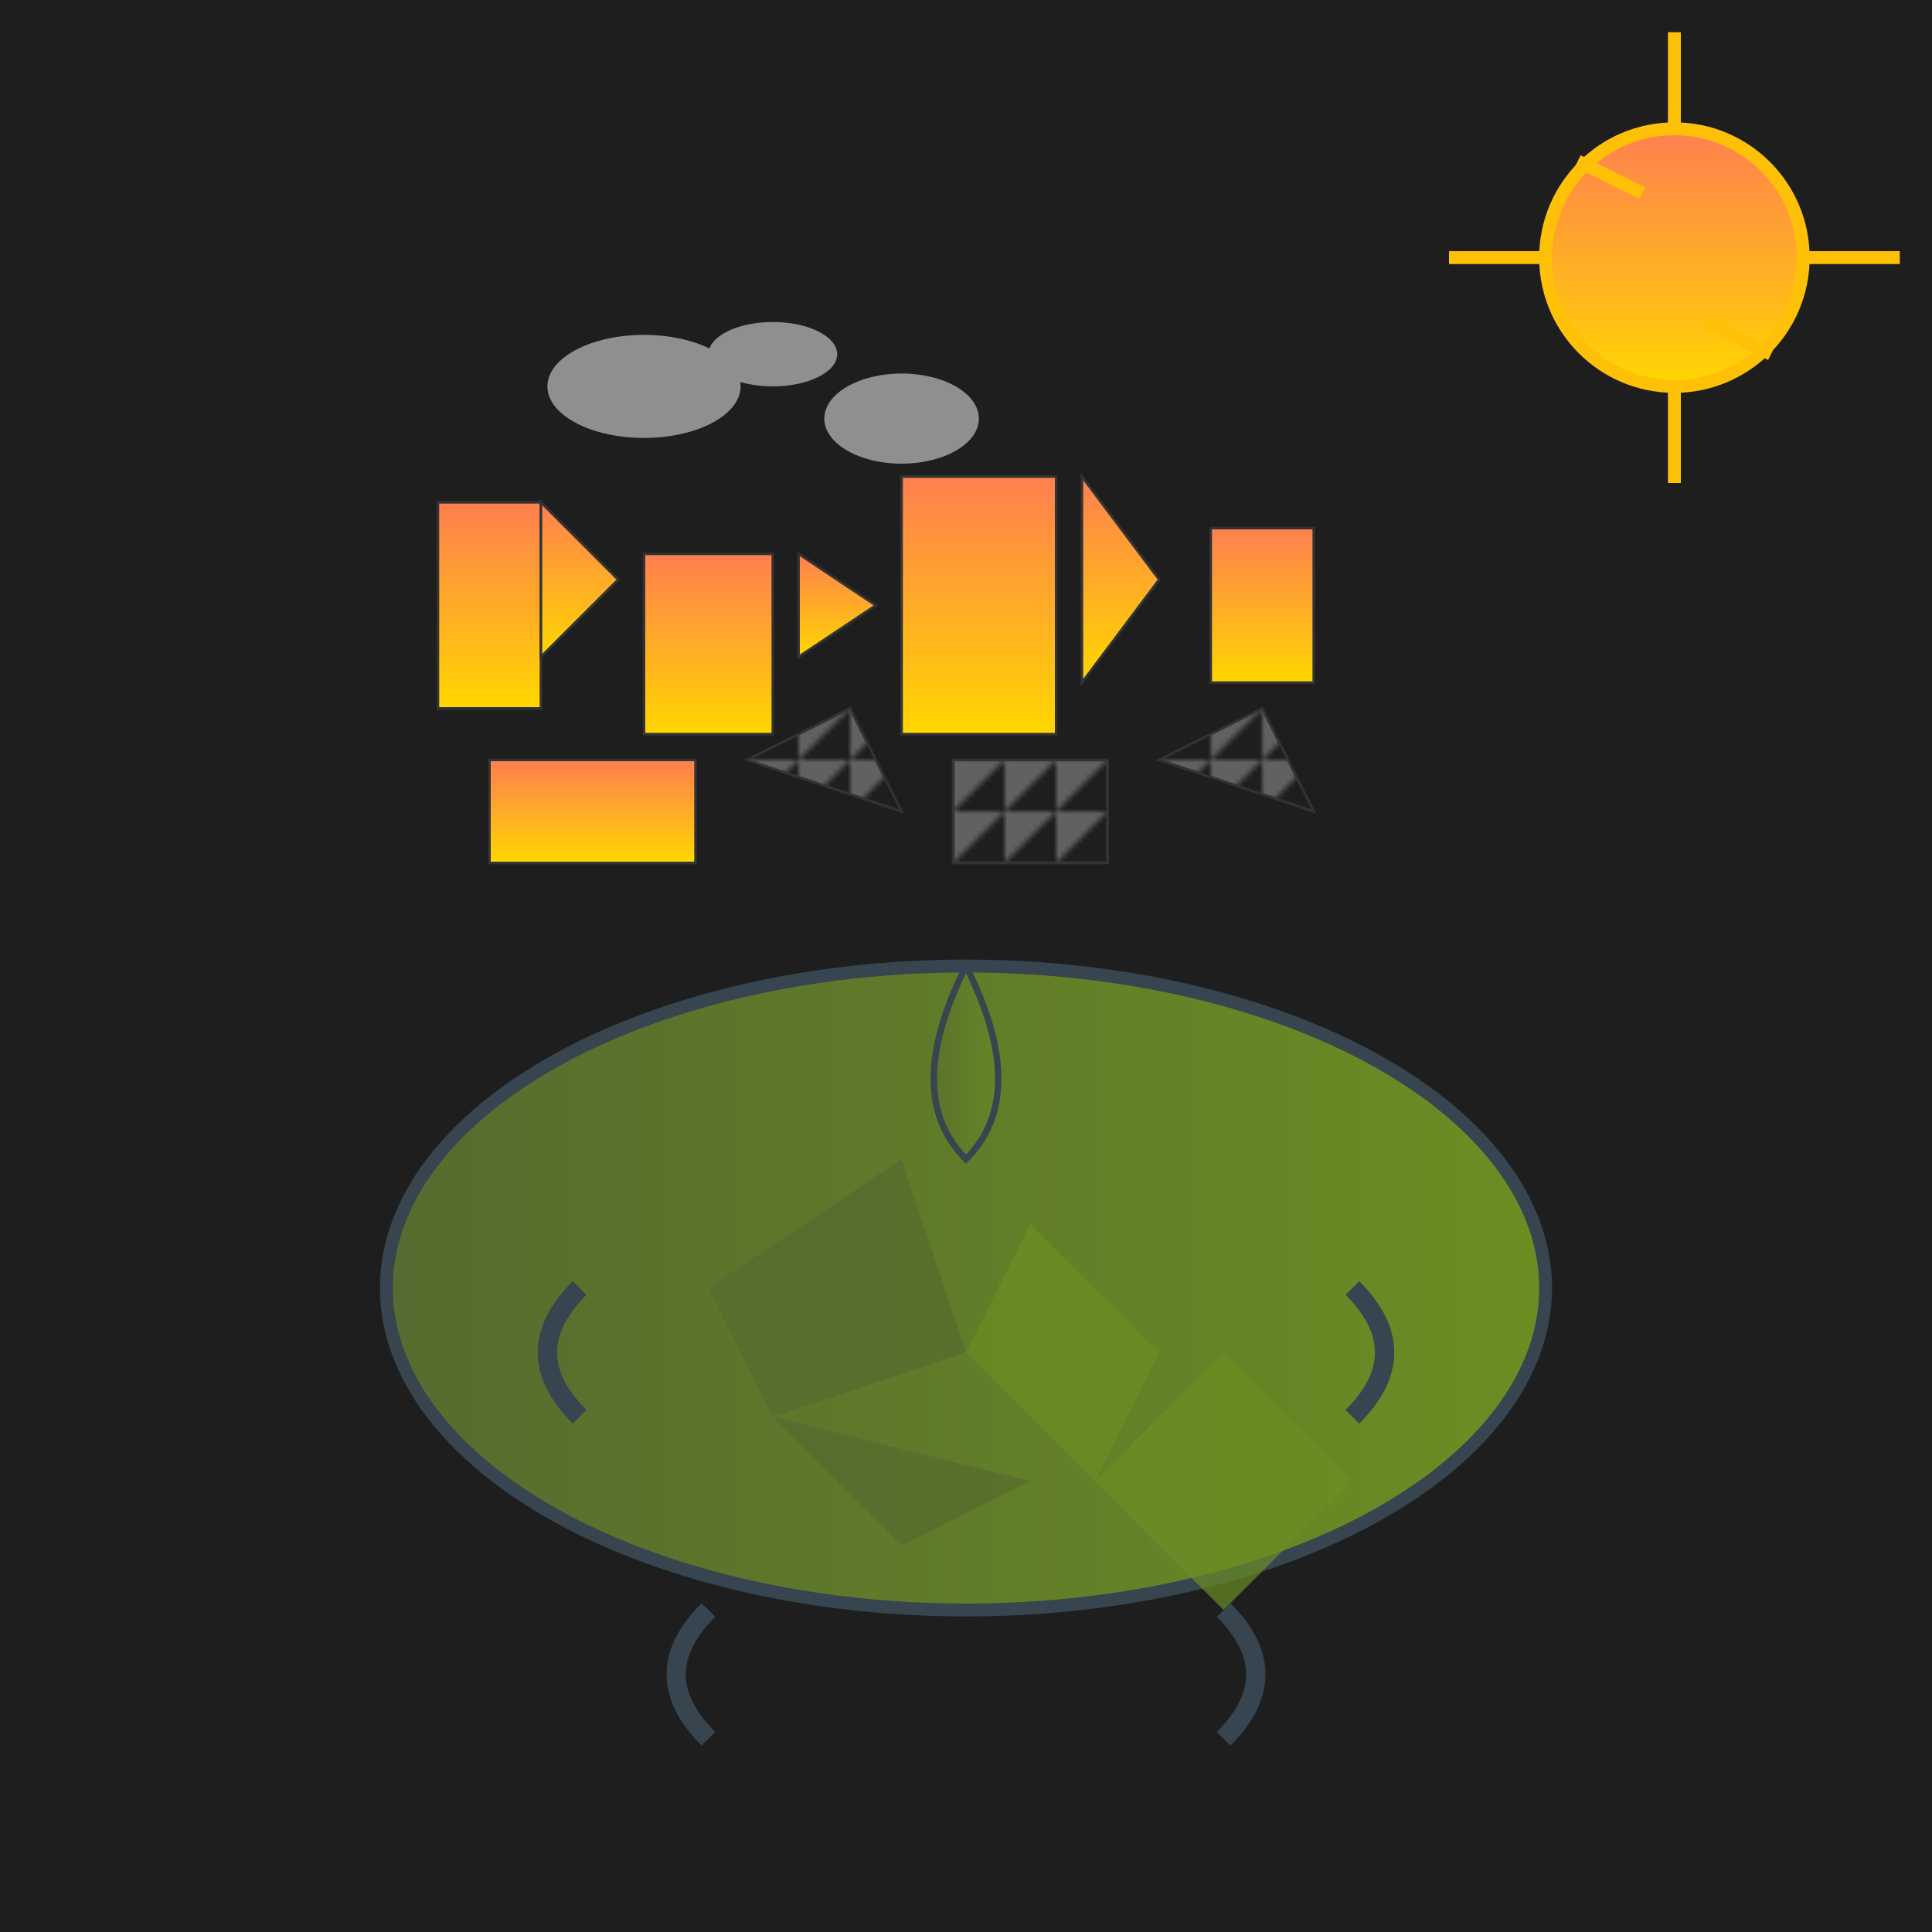 <svg viewBox="0 0 300 300" xmlns="http://www.w3.org/2000/svg">
  <!-- Define gradients -->
  <defs>
    <linearGradient id="turtleSkin" x1="0%" y1="0%" x2="100%" y2="0%">
      <stop offset="0%" style="stop-color:#556B2F;stop-opacity:1" />
      <stop offset="100%" style="stop-color:#6B8E23;stop-opacity:1" />
    </linearGradient>
    <linearGradient id="cityGradient" x1="0%" y1="0%" x2="0%" y2="100%">
      <stop offset="0%" style="stop-color:#FF7F50;stop-opacity:1" />
      <stop offset="100%" style="stop-color:#FFD700;stop-opacity:1" />
    </linearGradient>
    <pattern id="cubistPattern" patternUnits="userSpaceOnUse" width="10" height="10">
      <rect width="10" height="10" fill="none" />
      <path d="M0,0 L10,0 L0,10 Z" fill="rgba(255,255,255,0.3)" />
    </pattern>
  </defs>
  
  <!-- Background -->
  <rect width="300" height="300" fill="#1E1E1E" />
  
  <!-- Giant Turtle Base -->
  <g id="turtle">
    <!-- Turtle Shell -->
    <ellipse cx="150" cy="200" rx="90" ry="50" fill="url(#turtleSkin)" stroke="#36454F" stroke-width="2"/>
    <!-- Turtle Plating designs (cubist inspired fragmentation) -->
    <polygon points="110,200 140,180 150,210 120,220" fill="#556B2F" opacity="0.7"/>
    <polygon points="150,210 160,190 180,210 170,230" fill="#6B8E23" opacity="0.7"/>
    <polygon points="120,220 140,240 160,230" fill="#556B2F" opacity="0.7"/>
    <polygon points="170,230 190,210 210,230 190,250" fill="#6B8E23" opacity="0.7"/>
    
    <!-- Turtle Head -->
    <path d="M150,150 Q140,170 150,180 Q160,170 150,150"
          fill="url(#turtleSkin)" stroke="#36454F" stroke-width="1"/>
    <!-- Turtle Legs -->
    <path d="M90,200 Q80,210 90,220" stroke="#36454F" stroke-width="3" fill="none"/>
    <path d="M210,200 Q220,210 210,220" stroke="#36454F" stroke-width="3" fill="none"/>
    <path d="M110,250 Q100,260 110,270" stroke="#36454F" stroke-width="3" fill="none"/>
    <path d="M190,250 Q200,260 190,270" stroke="#36454F" stroke-width="3" fill="none"/>
  </g>
  
  <!-- Floating Cityscape on Turtle's Back -->
  <g id="city" transform="translate(60,70) scale(0.8)">
    <!-- Cubist style buildings -->
    <rect x="10" y="10" width="20" height="40" fill="url(#cityGradient)" stroke="#333" stroke-width="0.5"/>
    <polygon points="30,10 45,25 30,40" fill="url(#cityGradient)" stroke="#333" stroke-width="0.5"/>
    <rect x="50" y="20" width="25" height="35" fill="url(#cityGradient)" stroke="#333" stroke-width="0.5"/>
    <polygon points="80,20 95,30 80,40" fill="url(#cityGradient)" stroke="#333" stroke-width="0.5"/>
    <rect x="100" y="5" width="30" height="50" fill="url(#cityGradient)" stroke="#333" stroke-width="0.5"/>
    <polygon points="135,5 150,25 135,45" fill="url(#cityGradient)" stroke="#333" stroke-width="0.5"/>
    <rect x="160" y="15" width="20" height="30" fill="url(#cityGradient)" stroke="#333" stroke-width="0.5"/>
    <!-- Additional abstract elements -->
    <rect x="20" y="60" width="40" height="20" fill="url(#cityGradient)" stroke="#333" stroke-width="0.5"/>
    <polygon points="70,60 90,50 100,70" fill="url(#cubistPattern)" stroke="#333" stroke-width="0.5"/>
    <rect x="110" y="60" width="30" height="20" fill="url(#cubistPattern)" stroke="#333" stroke-width="0.5"/>
    <polygon points="150,60 170,50 180,70" fill="url(#cubistPattern)" stroke="#333" stroke-width="0.5"/>
  </g>
  
  <!-- Floating effect: some abstract cloud-like shapes behind the city -->
  <g id="clouds" opacity="0.5">
    <ellipse cx="100" cy="60" rx="15" ry="8" fill="#FFFFFF"/>
    <ellipse cx="120" cy="55" rx="10" ry="5" fill="#FFFFFF"/>
    <ellipse cx="140" cy="65" rx="12" ry="7" fill="#FFFFFF"/>
  </g>
  
  <!-- Cubist style sun -->
  <g id="sun">
    <circle cx="260" cy="40" r="20" fill="url(#cityGradient)" stroke="#FFC107" stroke-width="2"/>
    <line x1="260" y1="5" x2="260" y2="20" stroke="#FFC107" stroke-width="2"/>
    <line x1="260" y1="60" x2="260" y2="75" stroke="#FFC107" stroke-width="2"/>
    <line x1="225" y1="40" x2="240" y2="40" stroke="#FFC107" stroke-width="2"/>
    <line x1="280" y1="40" x2="295" y2="40" stroke="#FFC107" stroke-width="2"/>
    <line x1="245" y1="25" x2="255" y2="30" stroke="#FFC107" stroke-width="2"/>
    <line x1="265" y1="50" x2="275" y2="55" stroke="#FFC107" stroke-width="2"/>
  </g>
</svg>